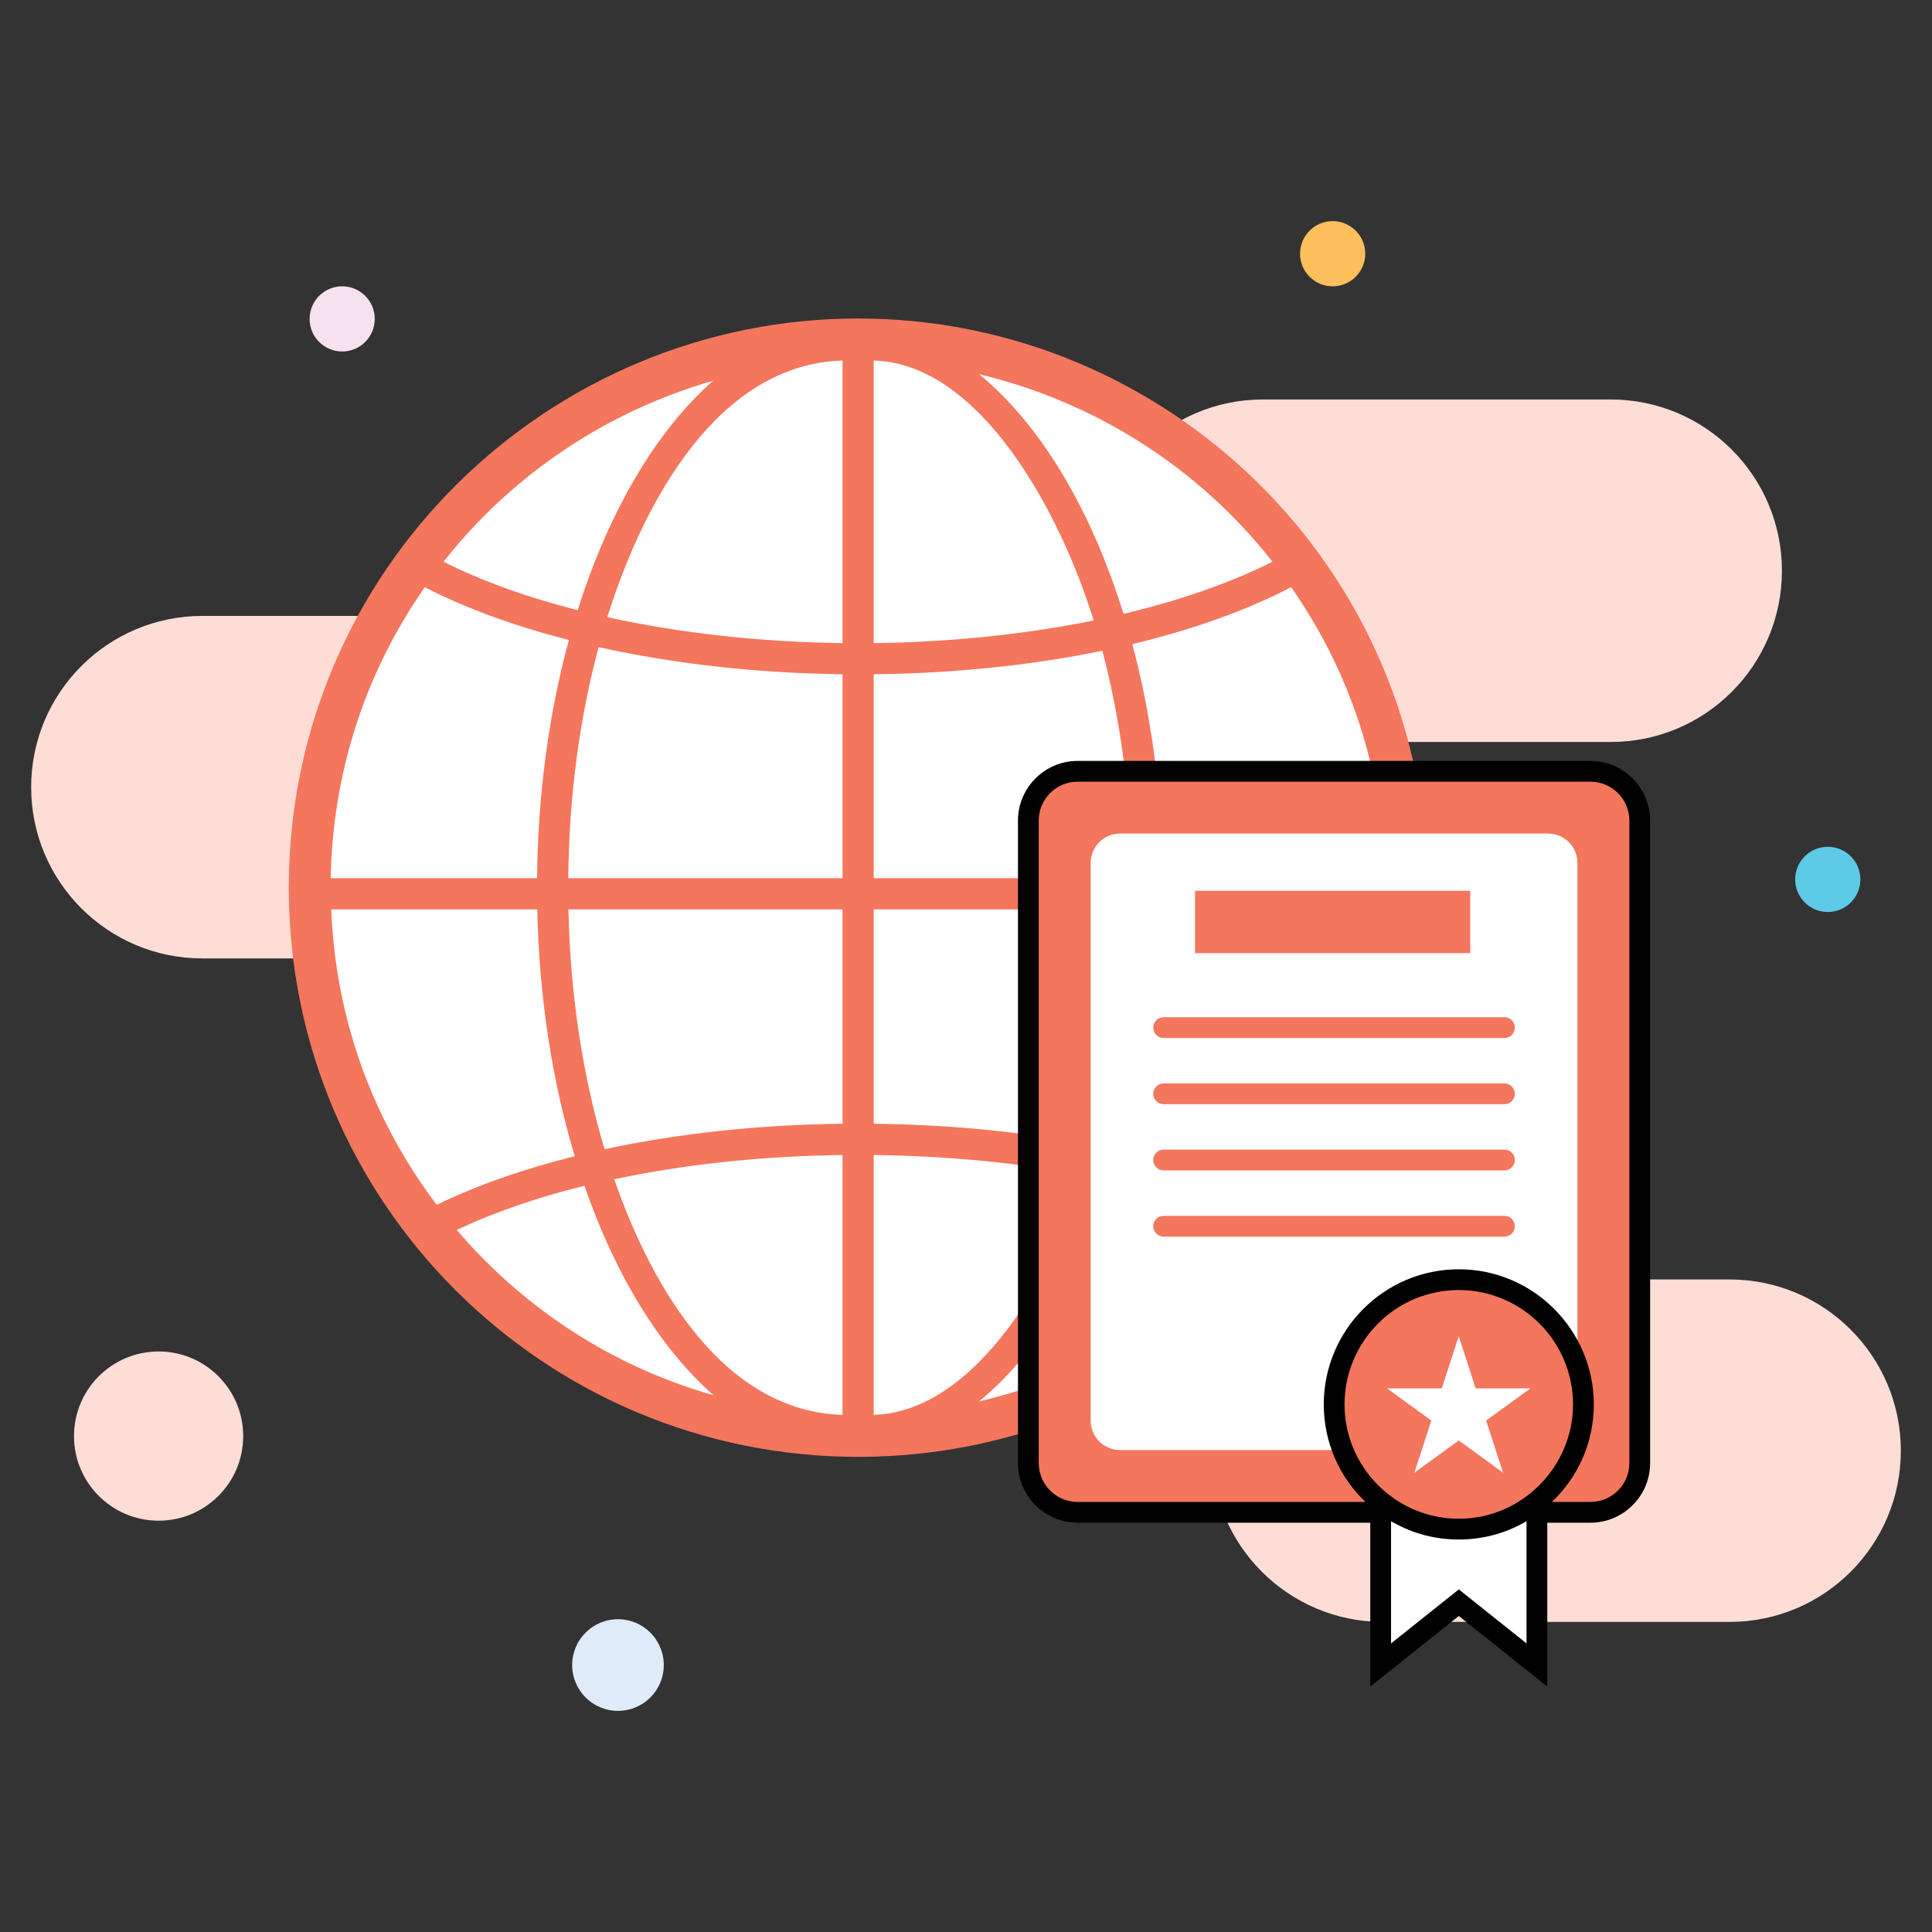 <svg width="40" height="40" viewBox="0 0 40 40" fill="none" xmlns="http://www.w3.org/2000/svg">
<rect x="0" y="0" width="40" height="40" fill="#333333" stroke="none"/>
<path d="M14.069 12.752H4.19C2.232 12.752 0.645 14.34 0.645 16.298C0.645 18.256 2.232 19.843 4.19 19.843H14.069C16.027 19.843 17.614 18.256 17.614 16.298C17.614 14.34 16.027 12.752 14.069 12.752ZM33.348 15.362C35.306 15.362 36.893 13.774 36.893 11.816C36.893 9.859 35.306 8.271 33.348 8.271H26.148C24.19 8.271 22.603 9.859 22.603 11.816C22.603 13.774 24.19 15.362 26.148 15.362H33.348ZM35.809 26.49H28.633C26.675 26.49 25.087 28.077 25.087 30.035C25.087 31.993 26.675 33.58 28.633 33.58H35.809C37.767 33.58 39.355 31.993 39.355 30.035C39.355 28.077 37.767 26.49 35.809 26.49Z" fill="#FDDDD6"/>
<path d="M3.284 31.484C4.251 31.484 5.035 30.7 5.035 29.733C5.035 28.765 4.251 27.981 3.284 27.981C2.316 27.981 1.532 28.765 1.532 29.733C1.532 30.7 2.316 31.484 3.284 31.484Z" fill="#FDDDD6"/>
<path d="M29.118 18.383C29.118 21.039 28.208 23.474 26.682 25.404C24.605 28.041 21.38 29.732 17.768 29.732C14.156 29.732 10.931 28.041 8.845 25.404C7.319 23.474 6.41 21.039 6.41 18.383C6.41 15.874 7.218 13.558 8.597 11.684C10.664 8.853 14 7.024 17.768 7.024C21.536 7.024 24.872 8.853 26.93 11.684C28.309 13.558 29.118 15.874 29.118 18.383Z" fill="white"/>
<path d="M17.598 29.733C20.999 29.733 23.756 24.65 23.756 18.38C23.756 12.11 20.999 7.027 17.598 7.027C14.197 7.027 11.44 12.11 11.44 18.38C11.44 24.65 14.197 29.733 17.598 29.733Z" fill="white"/>
<path d="M17.768 6.594C11.362 6.594 5.979 11.78 5.979 18.383C5.979 24.91 11.276 30.163 17.768 30.163C24.3 30.163 29.548 24.869 29.548 18.383C29.548 11.764 24.156 6.594 17.768 6.594ZM28.68 18.182H24.077C24.061 16.45 23.836 14.807 23.443 13.336C24.683 13.039 25.798 12.642 26.732 12.157C27.97 13.929 28.641 16.001 28.68 18.182ZM18.089 7.464C20.32 7.53 21.968 10.654 22.643 12.846C21.236 13.133 19.684 13.295 18.089 13.315V7.464ZM20.273 7.749C22.659 8.314 24.812 9.676 26.345 11.63C25.475 12.069 24.427 12.432 23.261 12.709C22.587 10.534 21.538 8.786 20.273 7.749ZM14.764 7.883C13.585 8.92 12.606 10.585 11.96 12.633C10.916 12.368 9.976 12.03 9.183 11.63C10.612 9.814 12.577 8.511 14.764 7.883ZM17.444 7.464V13.315C15.728 13.293 14.063 13.106 12.574 12.778C13.336 10.344 14.883 7.541 17.444 7.464ZM17.444 13.96V18.182H11.765C11.781 16.463 12.006 14.84 12.394 13.398C13.942 13.742 15.668 13.938 17.444 13.96ZM17.444 18.828V23.266C15.702 23.286 14.026 23.469 12.517 23.794C12.074 22.316 11.807 20.627 11.768 18.828H17.444ZM17.444 23.914V29.293C15.016 29.222 13.517 26.719 12.717 24.415C14.164 24.108 15.769 23.934 17.444 23.914ZM14.774 28.887C12.723 28.305 10.877 27.127 9.456 25.464C10.231 25.1 11.12 24.792 12.1 24.55C12.745 26.41 13.672 27.922 14.774 28.887ZM20.267 29.016C21.45 28.048 22.445 26.46 23.121 24.481C24.221 24.733 25.221 25.062 26.073 25.463C24.544 27.261 22.516 28.491 20.267 29.016ZM18.089 29.293V23.914C19.644 23.932 21.141 24.079 22.503 24.346C21.814 26.363 20.211 29.232 18.089 29.293ZM18.089 23.266V18.828H23.428C23.391 20.6 23.131 22.265 22.7 23.727C21.276 23.443 19.712 23.284 18.089 23.266ZM18.089 18.182V13.96C19.764 13.941 21.368 13.773 22.823 13.473C23.199 14.897 23.416 16.494 23.432 18.182H18.089ZM8.795 12.157C9.642 12.595 10.655 12.963 11.778 13.25C11.371 14.744 11.136 16.416 11.12 18.182H6.847C6.886 16.001 7.557 13.93 8.795 12.157ZM6.858 18.828H11.124C11.162 20.671 11.438 22.408 11.9 23.938C10.839 24.203 9.873 24.54 9.042 24.944C7.694 23.162 6.946 21.061 6.858 18.828ZM26.486 24.943C25.576 24.5 24.504 24.135 23.319 23.86C23.767 22.349 24.035 20.641 24.073 18.828H28.669C28.581 21.06 27.833 23.16 26.486 24.943Z" fill="#F3765D"/>
<path d="M32.93 15.968H22.311C21.747 15.968 21.291 16.425 21.291 16.988V30.292C21.291 30.855 21.747 31.312 22.311 31.312H32.93C33.493 31.312 33.95 30.855 33.95 30.292V16.988C33.95 16.425 33.493 15.968 32.93 15.968Z" fill="#F3765D"/>
<path d="M22.581 29.414V17.866C22.581 17.53 22.853 17.258 23.189 17.258H32.051C32.387 17.258 32.659 17.53 32.659 17.866V29.414C32.659 29.75 32.387 30.022 32.051 30.022H23.189C22.853 30.022 22.581 29.75 22.581 29.414Z" fill="white"/>
<path d="M30.44 18.443H24.742V19.733H30.44V18.443Z" fill="#F3765D"/>
<path d="M31.148 21.491H24.092C23.973 21.491 23.877 21.394 23.877 21.275C23.877 21.157 23.973 21.06 24.092 21.06H31.148C31.267 21.06 31.363 21.157 31.363 21.275C31.363 21.394 31.267 21.491 31.148 21.491ZM31.148 22.861H24.092C23.973 22.861 23.877 22.765 23.877 22.646C23.877 22.527 23.973 22.431 24.092 22.431H31.148C31.267 22.431 31.363 22.527 31.363 22.646C31.363 22.765 31.267 22.861 31.148 22.861ZM31.148 24.232H24.092C23.973 24.232 23.877 24.136 23.877 24.017C23.877 23.898 23.973 23.802 24.092 23.802H31.148C31.267 23.802 31.363 23.898 31.363 24.017C31.363 24.136 31.267 24.232 31.148 24.232ZM31.148 25.603H24.092C23.973 25.603 23.877 25.507 23.877 25.388C23.877 25.269 23.973 25.173 24.092 25.173H31.148C31.267 25.173 31.363 25.269 31.363 25.388C31.363 25.507 31.267 25.603 31.148 25.603Z" fill="#F3765D"/>
<path d="M28.584 30.586V34.473L30.202 33.182L31.819 34.473V30.586H28.584Z" fill="white"/>
<path d="M30.202 31.659C31.627 31.659 32.783 30.503 32.783 29.077C32.783 27.652 31.627 26.496 30.202 26.496C28.776 26.496 27.62 27.652 27.62 29.077C27.62 30.503 28.776 31.659 30.202 31.659Z" fill="#F3765D"/>
<path d="M32.929 15.754H22.31C21.631 15.754 21.076 16.309 21.076 16.988V30.292C21.076 30.971 21.631 31.526 22.31 31.526H28.37V34.919L30.203 33.457L32.035 34.919V31.526H32.929C33.609 31.526 34.164 30.971 34.164 30.292V16.988C34.164 16.309 33.609 15.754 32.929 15.754ZM30.203 31.444C28.889 31.444 27.837 30.367 27.837 29.079C27.837 27.771 28.895 26.709 30.203 26.709C31.506 26.709 32.568 27.771 32.568 29.079C32.568 30.35 31.525 31.444 30.203 31.444ZM31.605 34.025L30.203 32.907L28.8 34.025V31.496C28.818 31.509 28.835 31.517 28.856 31.526C29.256 31.75 29.712 31.874 30.203 31.874C30.689 31.874 31.149 31.75 31.549 31.526C31.566 31.517 31.588 31.509 31.605 31.492L31.605 34.025ZM33.734 30.292C33.734 30.735 33.373 31.096 32.929 31.096H32.129C32.667 30.588 32.998 29.87 32.998 29.079C32.998 27.535 31.742 26.279 30.203 26.279C28.659 26.279 27.407 27.535 27.407 29.079C27.407 29.87 27.738 30.588 28.271 31.096H22.31C21.867 31.096 21.506 30.735 21.506 30.292V16.988C21.506 16.545 21.867 16.184 22.31 16.184H32.929C33.373 16.184 33.734 16.545 33.734 16.988V30.292Z" fill="#010101"/>
<path d="M30.202 27.664L30.552 28.744H31.688L30.769 29.411L31.12 30.491L30.202 29.823L29.283 30.491L29.634 29.411L28.715 28.744H29.851L30.202 27.664Z" fill="white"/>
<path d="M12.794 35.422C13.319 35.422 13.743 34.997 13.743 34.473C13.743 33.949 13.319 33.524 12.794 33.524C12.271 33.524 11.846 33.949 11.846 34.473C11.846 34.997 12.271 35.422 12.794 35.422Z" fill="#DFEBF8"/>
<path d="M37.842 18.882C38.215 18.882 38.517 18.58 38.517 18.207C38.517 17.834 38.215 17.532 37.842 17.532C37.47 17.532 37.167 17.834 37.167 18.207C37.167 18.58 37.47 18.882 37.842 18.882Z" fill="#5DCAE7"/>
<path d="M7.085 7.277C7.457 7.277 7.759 6.975 7.759 6.603C7.759 6.23 7.457 5.928 7.085 5.928C6.712 5.928 6.41 6.23 6.41 6.603C6.41 6.975 6.712 7.277 7.085 7.277Z" fill="#F6E2EE"/>
<path d="M27.591 5.928C27.964 5.928 28.266 5.626 28.266 5.253C28.266 4.88 27.964 4.578 27.591 4.578C27.218 4.578 26.916 4.88 26.916 5.253C26.916 5.626 27.218 5.928 27.591 5.928Z" fill="#FDBE5C"/>
</svg>
